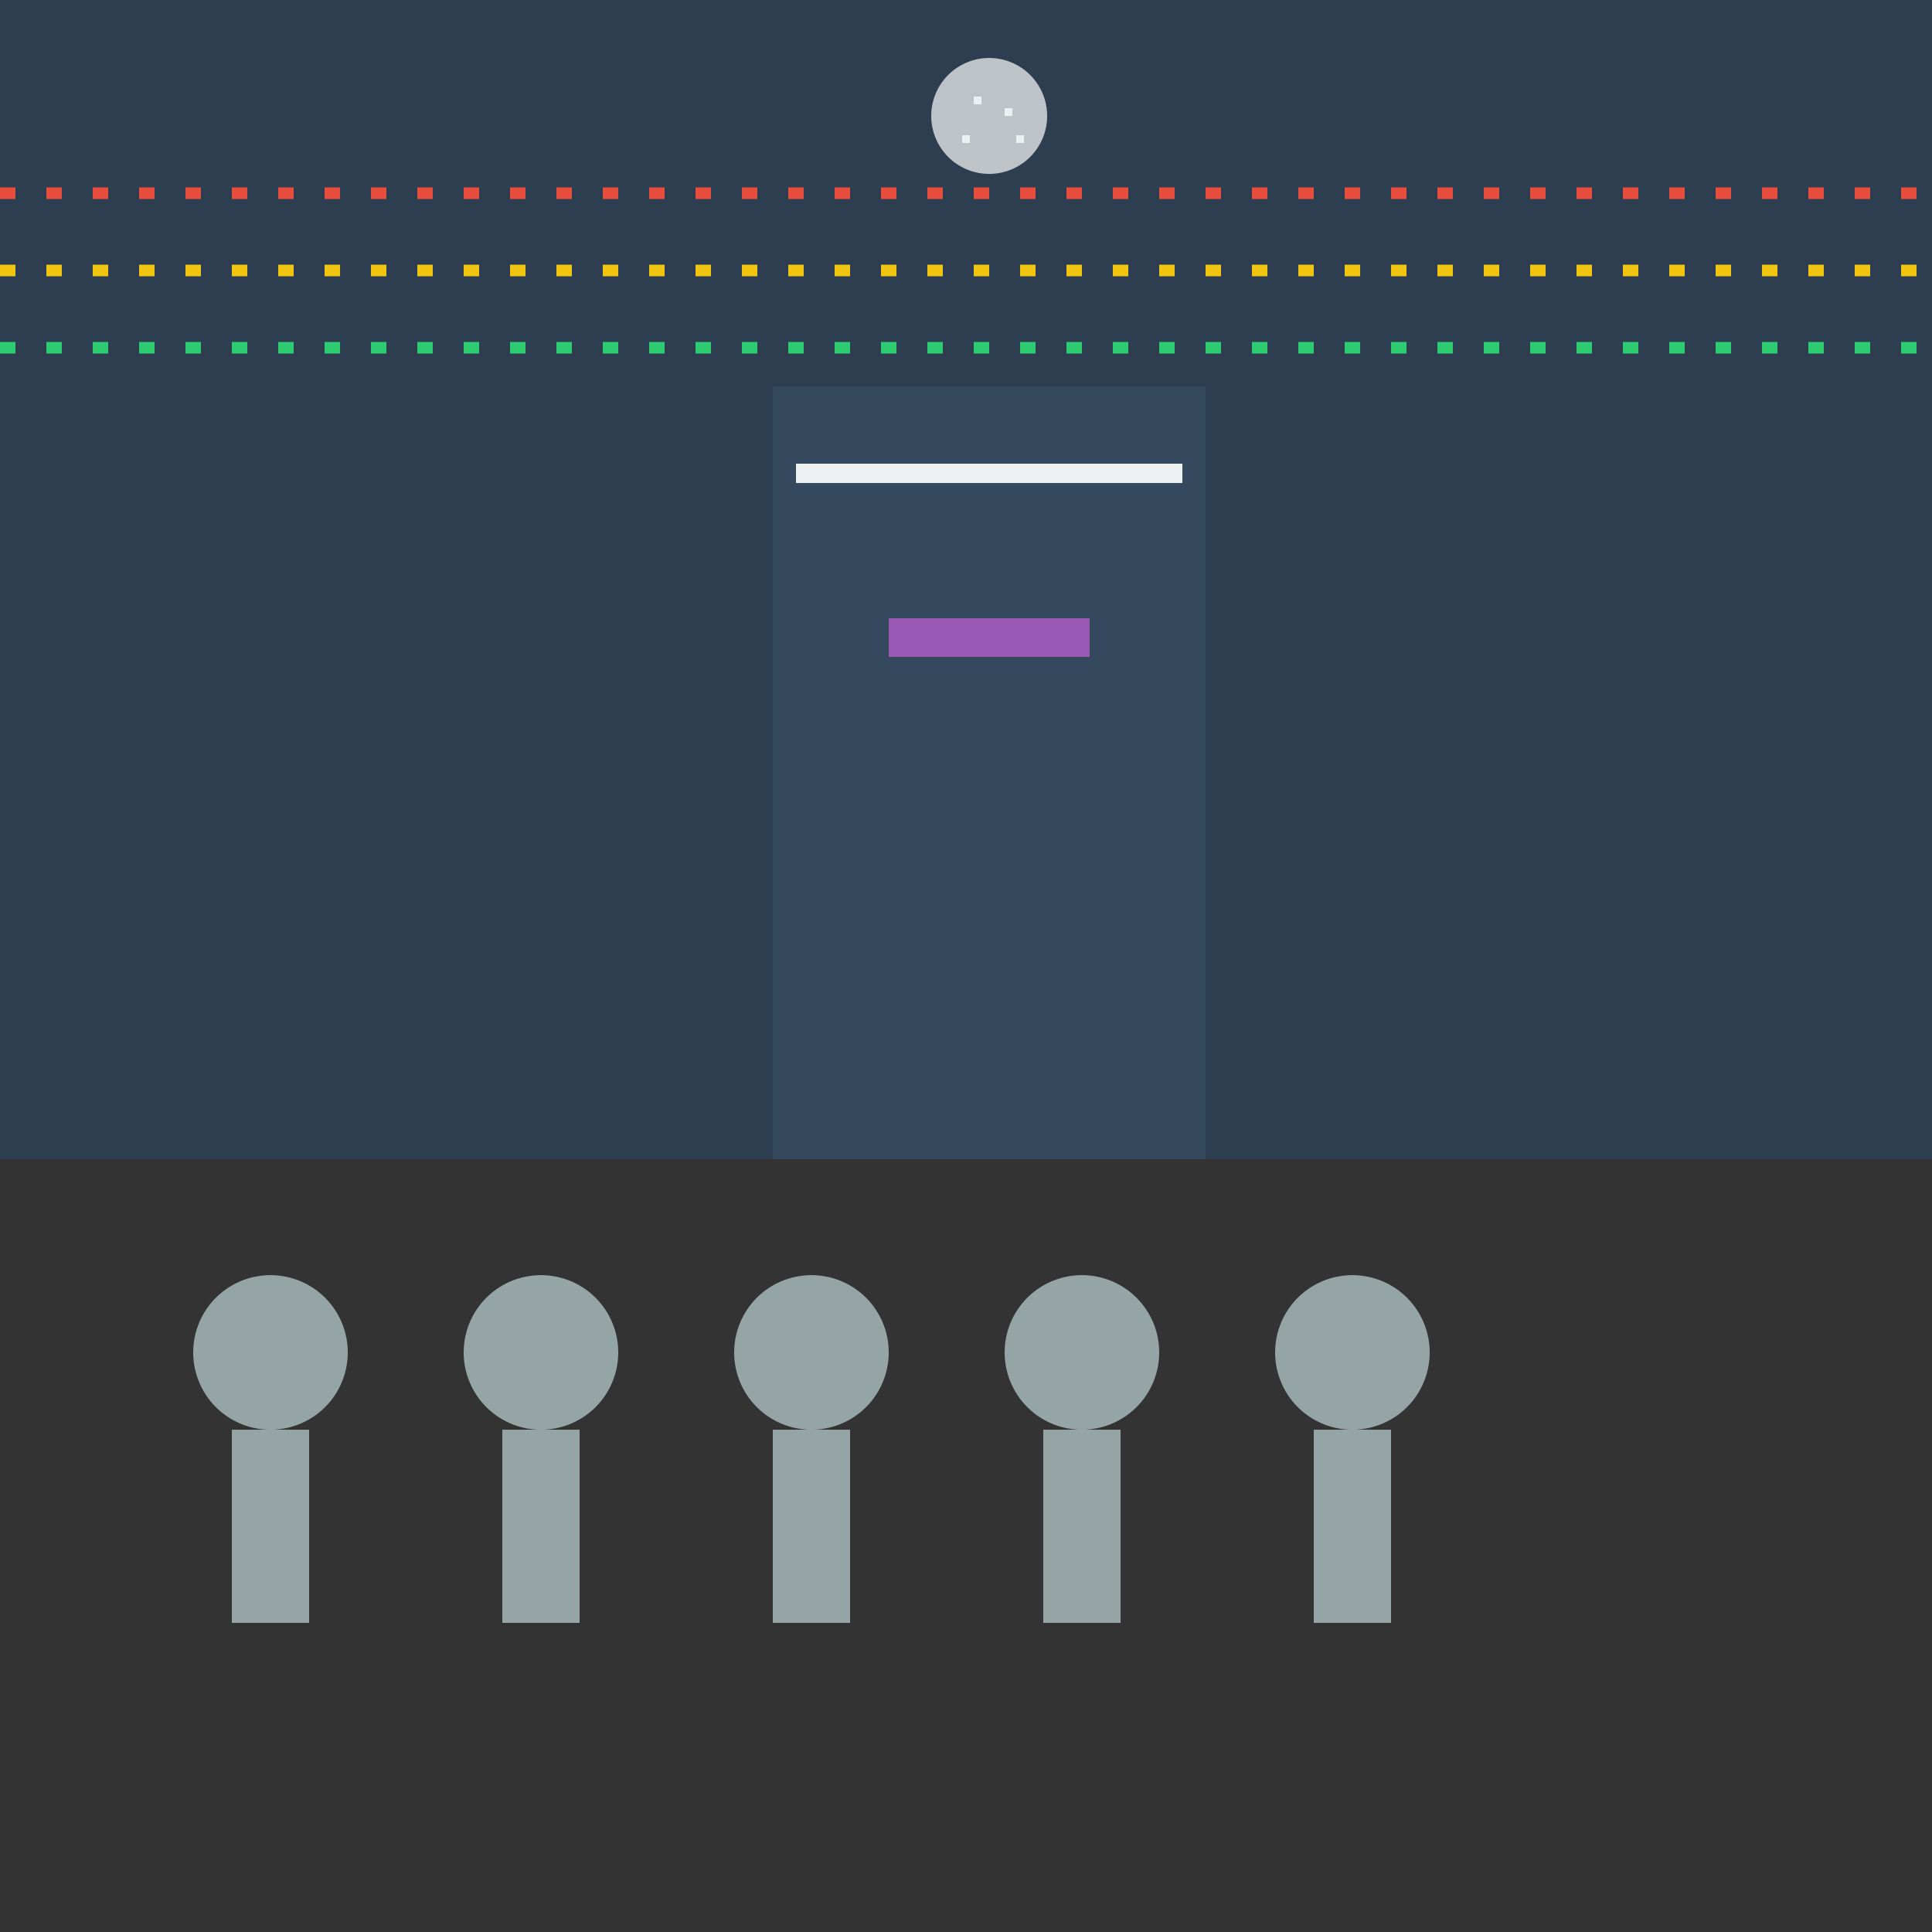 <!--

Generated by DrawGPT.
Free, open source, AI generated images in SVG, PNG, and HTML Canvas format.
https://drawgpt.ai

Created: 2024-01-18T06:14:44.240Z
Link: https://drawgpt.ai/prompt/155010/

-->
<svg xmlns="http://www.w3.org/2000/svg" xmlns:xlink="http://www.w3.org/1999/xlink" width="500" height="500"><rect width="100%" height="100%" fill="#333333" stroke="none"/><defs/><g><rect fill="#2c3e50" stroke="none" x="0" y="0" width="512" height="300"/><rect fill="#34495e" stroke="none" x="200" y="100" width="112" height="200"/><rect fill="#ecf0f1" stroke="none" x="206" y="120" width="100" height="5"/><rect fill="#9b59b6" stroke="none" x="230" y="160" width="52" height="10"/><path fill="none" stroke="#e74c3c" paint-order="fill stroke markers" d=" M 0 50 L 512 50" stroke-miterlimit="10" stroke-width="3" stroke-dasharray="4,8"/><path fill="none" stroke="#f1c40f" paint-order="fill stroke markers" d=" M 0 70 L 512 70" stroke-miterlimit="10" stroke-width="3" stroke-dasharray="4,8"/><path fill="none" stroke="#2ecc71" paint-order="fill stroke markers" d=" M 0 90 L 512 90" stroke-miterlimit="10" stroke-width="3" stroke-dasharray="4,8"/><path fill="#95a5a6" stroke="none" paint-order="stroke fill markers" d=" M 90 350 A 20 20 0 1 0 90 350.02"/><rect fill="#95a5a6" stroke="none" x="60" y="370" width="20" height="50"/><path fill="#95a5a6" stroke="none" paint-order="stroke fill markers" d=" M 160 350 A 20 20 0 1 0 160 350.02"/><rect fill="#95a5a6" stroke="none" x="130" y="370" width="20" height="50"/><path fill="#95a5a6" stroke="none" paint-order="stroke fill markers" d=" M 230 350 A 20 20 0 1 0 230 350.02"/><rect fill="#95a5a6" stroke="none" x="200" y="370" width="20" height="50"/><path fill="#95a5a6" stroke="none" paint-order="stroke fill markers" d=" M 300 350 A 20 20 0 1 0 300 350.02"/><rect fill="#95a5a6" stroke="none" x="270" y="370" width="20" height="50"/><path fill="#95a5a6" stroke="none" paint-order="stroke fill markers" d=" M 370 350 A 20 20 0 1 0 370 350.02"/><rect fill="#95a5a6" stroke="none" x="340" y="370" width="20" height="50"/><path fill="#bdc3c7" stroke="none" paint-order="stroke fill markers" d=" M 271 30 A 15 15 0 1 0 271 30.015"/><rect fill="#ecf0f1" stroke="none" x="252" y="25" width="2" height="2"/><rect fill="#ecf0f1" stroke="none" x="260" y="28" width="2" height="2"/><rect fill="#ecf0f1" stroke="none" x="249" y="35" width="2" height="2"/><rect fill="#ecf0f1" stroke="none" x="263" y="35" width="2" height="2"/></g></svg>